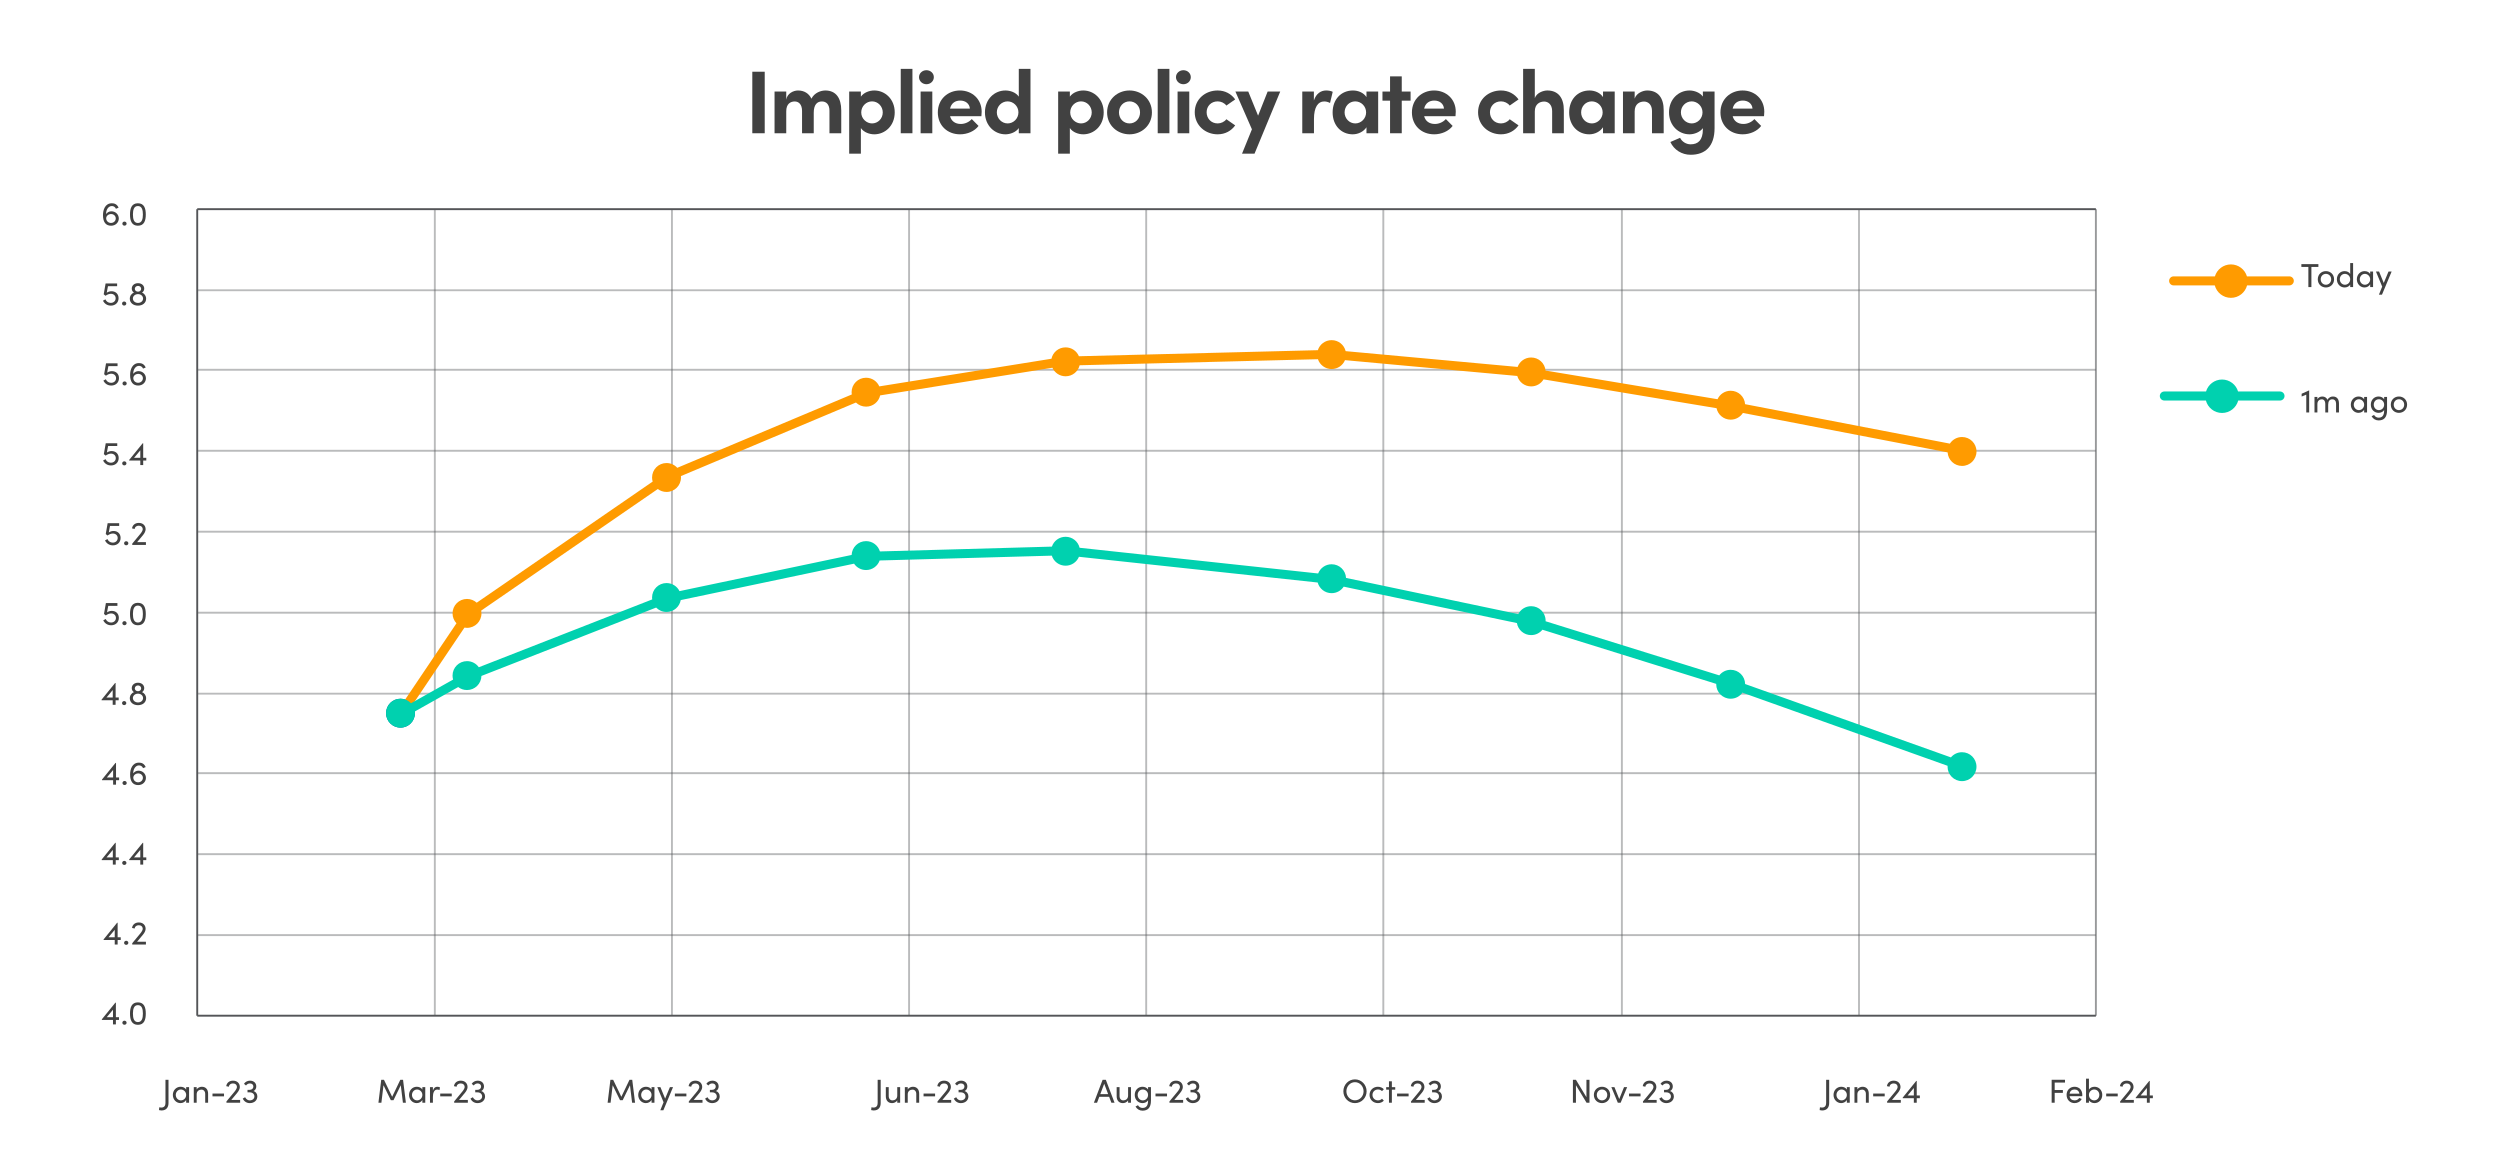 <?xml version="1.0" encoding="UTF-8"?><svg xmlns="http://www.w3.org/2000/svg" width="975.735" height="456.812" viewBox="0 0 975.735 456.812"><g><path d="m293.622,52.007v-24.013h4.844v24.013h-4.844Z" style="fill:#414141;"/><path d="m328.335,43.085v8.922h-4.601v-8.782c0-2.544-1.324-3.625-2.927-3.625-1.952-.034-3.207,1.359-3.207,4.392v8.016h-4.565v-8.713c0-2.579-1.324-3.694-2.857-3.694-1.638,0-3.311.906-3.311,3.834v8.573h-4.565v-16.275h4.565v3.171c.349-2.404,2.753-3.589,4.6-3.589,2.405,0,4.252,1.149,5.228,3.206,1.185-2.37,3.729-3.206,5.437-3.206,4.078,0,6.204,2.893,6.204,7.771Z" style="fill:#414141;"/><path d="m349.205,43.852c0,5.263-3.799,8.573-7.981,8.573-1.847,0-4.078-.767-5.228-2.439v10.002h-4.565v-24.256h4.565v1.986c1.15-1.638,3.38-2.404,5.228-2.404,4.182,0,7.981,3.346,7.981,8.538Zm-4.67.035c0-2.405-1.882-4.321-4.182-4.321-2.23,0-4.217,1.847-4.217,4.321s2.091,4.286,4.217,4.286c2.3,0,4.182-1.882,4.182-4.286Z" style="fill:#414141;"/><path d="m351.554,52.007v-25.128h4.565v25.128h-4.565Z" style="fill:#414141;"/><path d="m358.683,30.12c0-1.533,1.324-2.718,2.893-2.718,1.603,0,2.893,1.185,2.893,2.718s-1.29,2.754-2.893,2.754c-1.568,0-2.893-1.22-2.893-2.754Zm.627,21.887v-16.275h4.565v16.275h-4.565Z" style="fill:#414141;"/><path d="m383.034,45.351h-12.232c.488,1.917,2.021,3.032,4.182,3.032,1.673,0,3.276-.768,4.287-1.917l2.648,2.684c-1.533,2.056-4.356,3.275-7.214,3.275-5.019,0-8.678-3.52-8.678-8.538,0-5.263,4.008-8.573,8.643-8.573,4.67,0,8.469,3.311,8.469,8.294,0,.453-.035,1.011-.104,1.743Zm-4.496-2.963c-.14-1.917-1.708-3.137-3.764-3.137-1.882,0-3.485.941-3.973,3.137h7.737Z" style="fill:#414141;"/><path d="m397.627,26.879h4.565v25.128h-4.565v-2.021c-1.15,1.673-3.415,2.439-5.228,2.439-4.182,0-7.981-3.346-7.981-8.573s3.799-8.538,7.981-8.538c1.882,0,4.078.731,5.228,2.404v-10.839Zm-.139,16.973c0-2.509-2.091-4.286-4.217-4.286-2.3,0-4.217,1.882-4.217,4.286,0,2.37,1.917,4.321,4.217,4.321,2.23,0,4.217-1.847,4.217-4.321Z" style="fill:#414141;"/><path d="m430.765,43.852c0,5.263-3.799,8.573-7.981,8.573-1.847,0-4.078-.767-5.228-2.439v10.002h-4.565v-24.256h4.565v1.986c1.15-1.638,3.38-2.404,5.228-2.404,4.182,0,7.981,3.346,7.981,8.538Zm-4.67.035c0-2.405-1.882-4.321-4.182-4.321-2.23,0-4.217,1.847-4.217,4.321s2.091,4.286,4.217,4.286c2.3,0,4.182-1.882,4.182-4.286Z" style="fill:#414141;"/><path d="m432.093,43.887c0-5.158,4.112-8.573,8.748-8.573s8.748,3.415,8.748,8.573c0,5.123-4.112,8.538-8.748,8.538s-8.748-3.415-8.748-8.538Zm12.86,0c0-2.544-1.847-4.321-4.112-4.321s-4.112,1.777-4.112,4.321c0,2.509,1.847,4.286,4.112,4.286s4.112-1.777,4.112-4.286Z" style="fill:#414141;"/><path d="m451.846,52.007v-25.128h4.565v25.128h-4.565Z" style="fill:#414141;"/><path d="m458.975,30.12c0-1.533,1.324-2.718,2.893-2.718,1.603,0,2.893,1.185,2.893,2.718s-1.29,2.754-2.893,2.754c-1.568,0-2.893-1.22-2.893-2.754Zm.627,21.887v-16.275h4.565v16.275h-4.565Z" style="fill:#414141;"/><path d="m466.302,43.817c0-5.157,4.182-8.503,8.922-8.503,2.963,0,5.332,1.358,6.866,3.484l-3.45,2.405c-.732-1.011-2.092-1.638-3.381-1.638-2.579,0-4.321,1.882-4.321,4.251,0,2.405,1.742,4.356,4.321,4.356,1.289,0,2.648-.627,3.381-1.638l3.45,2.404c-1.534,2.126-3.903,3.485-6.866,3.485-4.74,0-8.922-3.45-8.922-8.608Z" style="fill:#414141;"/><path d="m494.751,35.732h4.914l-10.037,24.256h-4.879l3.868-9.514-6.447-14.742h5.019l3.834,9.41,3.729-9.41Z" style="fill:#414141;"/><path d="m520.153,35.836l-1.046,4.356c-.976-.522-1.777-.593-2.335-.593-2.335,0-3.938,2.196-3.938,6.831v5.576h-4.565v-16.275h4.531v3.485c.905-2.719,2.753-3.903,4.774-3.903.871,0,1.847.139,2.579.522Z" style="fill:#414141;"/><path d="m533.324,35.732h4.565v16.275h-4.565v-2.335c-1.08,1.673-3.172,2.753-5.367,2.753-4.496,0-7.842-3.485-7.842-8.538s3.276-8.573,7.946-8.573c2.091,0,4.183.906,5.263,2.579v-2.161Zm-.14,8.155c0-2.475-1.986-4.321-4.252-4.321-2.369,0-4.146,1.951-4.146,4.321,0,2.266,1.777,4.286,4.182,4.286,2.3,0,4.217-1.951,4.217-4.286Z" style="fill:#414141;"/><path d="m550.544,35.732v3.555h-3.45v12.721h-4.565v-12.721h-2.963v-3.555h2.963v-5.925h4.565v5.925h3.45Z" style="fill:#414141;"/><path d="m568.071,45.351h-12.232c.487,1.917,2.021,3.032,4.182,3.032,1.673,0,3.276-.768,4.287-1.917l2.648,2.684c-1.533,2.056-4.356,3.275-7.214,3.275-5.019,0-8.679-3.52-8.679-8.538,0-5.263,4.008-8.573,8.644-8.573,4.67,0,8.469,3.311,8.469,8.294,0,.453-.034,1.011-.104,1.743Zm-4.496-2.963c-.139-1.917-1.707-3.137-3.764-3.137-1.882,0-3.485.941-3.973,3.137h7.736Z" style="fill:#414141;"/><path d="m576.884,43.817c0-5.157,4.183-8.503,8.922-8.503,2.963,0,5.333,1.358,6.866,3.484l-3.45,2.405c-.732-1.011-2.091-1.638-3.381-1.638-2.579,0-4.321,1.882-4.321,4.251,0,2.405,1.742,4.356,4.321,4.356,1.29,0,2.648-.627,3.381-1.638l3.45,2.404c-1.533,2.126-3.903,3.485-6.866,3.485-4.739,0-8.922-3.45-8.922-8.608Z" style="fill:#414141;"/><path d="m610.356,43.085v8.922h-4.565v-8.644c0-2.544-1.533-3.729-3.102-3.729-1.639,0-3.66.906-3.66,3.834v8.538h-4.565v-25.128h4.565v11.432c.697-2.091,3.312-2.997,4.88-2.997,4.252,0,6.482,2.893,6.447,7.771Z" style="fill:#414141;"/><path d="m625.648,35.732h4.565v16.275h-4.565v-2.335c-1.081,1.673-3.172,2.753-5.367,2.753-4.496,0-7.842-3.485-7.842-8.538s3.276-8.573,7.946-8.573c2.091,0,4.182.906,5.263,2.579v-2.161Zm-.14,8.155c0-2.475-1.986-4.321-4.252-4.321-2.37,0-4.147,1.951-4.147,4.321,0,2.266,1.777,4.286,4.183,4.286,2.3,0,4.217-1.951,4.217-4.286Z" style="fill:#414141;"/><path d="m649.329,43.085v8.922h-4.565v-8.678c0-2.544-1.533-3.694-3.102-3.694-1.639,0-3.66.871-3.66,3.834v8.538h-4.565v-16.275h4.565v2.753c.697-2.195,3.276-3.171,4.88-3.171,4.252,0,6.482,2.893,6.447,7.771Z" style="fill:#414141;"/><path d="m664.621,35.732h4.565v14.254c0,7.109-3.59,10.421-9.34,10.421-3.485,0-6.518-1.952-7.912-4.984l3.799-1.638c.697,1.499,2.37,2.544,4.113,2.544,2.927,0,4.774-1.638,4.774-5.854v-.453c-1.186,1.603-3.416,2.404-5.228,2.404-4.183,0-7.981-3.346-7.981-8.573s3.799-8.538,7.981-8.538c1.847,0,4.042.767,5.228,2.369v-1.951Zm-.14,8.12c0-2.509-2.091-4.286-4.217-4.286-2.301,0-4.217,1.882-4.217,4.286,0,2.37,1.916,4.321,4.217,4.321,2.23,0,4.217-1.847,4.217-4.321Z" style="fill:#414141;"/><path d="m688.487,45.351h-12.233c.488,1.917,2.021,3.032,4.183,3.032,1.673,0,3.275-.768,4.286-1.917l2.649,2.684c-1.534,2.056-4.356,3.275-7.215,3.275-5.019,0-8.678-3.52-8.678-8.538,0-5.263,4.008-8.573,8.644-8.573,4.67,0,8.469,3.311,8.469,8.294,0,.453-.035,1.011-.104,1.743Zm-4.496-2.963c-.14-1.917-1.708-3.137-3.764-3.137-1.882,0-3.485.941-3.974,3.137h7.737Z" style="fill:#414141;"/></g><g><line x1="76.976" y1="81.639" x2="818.011" y2="81.639" style="fill:none; stroke:#545558; stroke-linejoin:round; stroke-width:.746px;"/><line x1="76.976" y1="113.288" x2="818.011" y2="113.288" style="fill:none; opacity:.4; stroke:#545558; stroke-linejoin:round; stroke-width:.746px;"/><line x1="76.976" y1="144.325" x2="818.011" y2="144.325" style="fill:none; opacity:.4; stroke:#545558; stroke-linejoin:round; stroke-width:.746px;"/><line x1="76.976" y1="175.926" x2="818.011" y2="175.926" style="fill:none; opacity:.4; stroke:#545558; stroke-linejoin:round; stroke-width:.746px;"/><line x1="76.976" y1="207.528" x2="818.011" y2="207.528" style="fill:none; opacity:.4; stroke:#545558; stroke-linejoin:round; stroke-width:.746px;"/><line x1="76.976" y1="239.129" x2="818.011" y2="239.129" style="fill:none; opacity:.4; stroke:#545558; stroke-linejoin:round; stroke-width:.746px;"/><line x1="76.976" y1="270.731" x2="818.011" y2="270.731" style="fill:none; opacity:.4; stroke:#545558; stroke-linejoin:round; stroke-width:.746px;"/><line x1="76.976" y1="301.768" x2="818.011" y2="301.768" style="fill:none; opacity:.4; stroke:#545558; stroke-linejoin:round; stroke-width:.746px;"/><line x1="76.976" y1="333.369" x2="818.011" y2="333.369" style="fill:none; opacity:.4; stroke:#545558; stroke-linejoin:round; stroke-width:.746px;"/><line x1="76.976" y1="364.971" x2="818.011" y2="364.971" style="fill:none; opacity:.4; stroke:#545558; stroke-linejoin:round; stroke-width:.746px;"/><line x1="818.011" y1="81.639" x2="818.011" y2="396.431" style="fill:none; opacity:.6; stroke:#545558; stroke-linejoin:round; stroke-width:.746px;"/><line x1="725.558" y1="81.639" x2="725.558" y2="396.431" style="fill:none; opacity:.4; stroke:#545558; stroke-linejoin:round; stroke-width:.746px;"/><line x1="633.011" y1="81.639" x2="633.011" y2="396.431" style="fill:none; opacity:.4; stroke:#545558; stroke-linejoin:round; stroke-width:.746px;"/><line x1="539.899" y1="81.639" x2="539.899" y2="396.431" style="fill:none; opacity:.4; stroke:#545558; stroke-linejoin:round; stroke-width:.746px;"/><line x1="447.352" y1="81.639" x2="447.352" y2="396.431" style="fill:none; opacity:.4; stroke:#545558; stroke-linejoin:round; stroke-width:.746px;"/><line x1="354.805" y1="81.639" x2="354.805" y2="396.431" style="fill:none; opacity:.4; stroke:#545558; stroke-linejoin:round; stroke-width:.746px;"/><line x1="262.258" y1="81.639" x2="262.258" y2="396.431" style="fill:none; opacity:.4; stroke:#545558; stroke-linejoin:round; stroke-width:.746px;"/><line x1="169.711" y1="81.639" x2="169.711" y2="396.431" style="fill:none; opacity:.4; stroke:#545558; stroke-linejoin:round; stroke-width:.746px;"/><line x1="76.976" y1="396.431" x2="76.976" y2="81.639" style="fill:none; stroke:#545558; stroke-linejoin:round; stroke-width:.746px;"/><line x1="76.976" y1="396.431" x2="818.011" y2="396.431" style="fill:none; stroke:#545558; stroke-linejoin:round; stroke-width:.746px;"/><path d="m161.952,278.349c0,3.127-2.516,5.643-5.643,5.643s-5.643-2.516-5.643-5.643,2.516-5.643,5.643-5.643,5.643,2.516,5.643,5.643Z" style="fill:#00659d;"/><path d="m765.765,170.565c-1.995,0-3.737,1.026-4.74,2.579l-79.927-15.396c-.206-2.937-2.632-5.241-5.623-5.241-2.291,0-4.25,1.353-5.135,3.305l-67.124-11.188c-.273-2.869-2.673-5.097-5.616-5.097-2.436,0-4.495,1.529-5.289,3.682l-67.111-6.159c-.602-2.47-2.814-4.294-5.476-4.294-2.525,0-4.649,1.641-5.375,3.918l-93.251,2.365c-.85-2.037-2.855-3.461-5.208-3.461-2.713,0-4.962,1.894-5.512,4.437l-67.193,10.79c-.87-1.991-2.85-3.377-5.17-3.377-3.127,0-5.643,2.516-5.643,5.643,0,.302.03.597.076.887l-68.117,28.629c-1.031-1.144-2.521-1.865-4.19-1.865-3.127,0-5.643,2.516-5.643,5.643,0,.555.083,1.089.231,1.595l-68.67,47.273c-1.001-.909-2.327-1.466-3.792-1.466-3.127,0-5.643,2.516-5.643,5.643,0,1.5.583,2.855,1.53,3.864l-22.979,34.136c-.544.808-.33,1.903.478,2.447.302.203.645.301.983.301.567,0,1.124-.273,1.464-.779l23.169-34.418c.324.057.656.093.997.093,3.127,0,5.643-2.516,5.643-5.643,0-.375-.038-.741-.107-1.096l68.931-47.453c.946.717,2.124,1.146,3.408,1.146,3.127,0,5.643-2.516,5.643-5.643,0-.186-.01-.37-.028-.551l68.309-28.71c1.016.996,2.409,1.609,3.951,1.609,2.696,0,4.933-1.871,5.5-4.39l67.225-10.796c.879,1.968,2.847,3.335,5.15,3.335,2.665,0,4.879-1.829,5.478-4.304l93.009-2.358c.749,2.236,2.851,3.841,5.346,3.841,2.358,0,4.366-1.431,5.213-3.474l67.243,6.171c.677,2.358,2.838,4.075,5.419,4.075,2.064,0,3.856-1.099,4.84-2.743l67.515,11.252c.537,2.56,2.796,4.47,5.521,4.47,2.012,0,3.766-1.044,4.765-2.62l79.9,15.392c.184,2.958,2.619,5.286,5.625,5.286,3.127,0,5.643-2.516,5.643-5.643s-2.516-5.643-5.643-5.643Z" style="fill:#ff9b00;"/><path d="m765.765,293.585c-1.745,0-3.299.785-4.333,2.021l-80.319-28.636c-.049-3.084-2.542-5.551-5.639-5.551-1.814,0-3.419.85-4.449,2.172l-67.794-21.125c.003-.078.012-.155.012-.234,0-3.127-2.516-5.643-5.643-5.643-2.208,0-4.106,1.257-5.035,3.095l-67.213-14.125c-.16-2.982-2.604-5.335-5.628-5.335-2.405,0-4.443,1.49-5.259,3.6l-93.101-10.035c-.605-2.466-2.815-4.287-5.474-4.287-2.494,0-4.595,1.602-5.345,3.837l-67.124,1.878c-.693-2.331-2.843-4.022-5.406-4.022-3.044,0-5.501,2.385-5.631,5.396l-67.184,14.119c-.918-1.867-2.831-3.149-5.061-3.149-3.127,0-5.643,2.516-5.643,5.643,0,.252.022.498.054.741l-67.672,26.48c-1.019-1.448-2.701-2.392-4.614-2.392-3.127,0-5.643,2.516-5.643,5.643,0,.539.08,1.059.22,1.552l-16.427,9.251c-1.028-1.091-2.483-1.774-4.108-1.774-3.127,0-5.643,2.516-5.643,5.643s2.516,5.643,5.643,5.643,5.643-2.516,5.643-5.643c0-.225-.016-.445-.042-.663l16.924-9.531c.95.728,2.137,1.165,3.433,1.165,3.081,0,5.564-2.443,5.636-5.506l68.184-26.682c1.024,1.057,2.458,1.715,4.054,1.715,2.783,0,5.076-1.994,5.549-4.636l67.643-14.214c1.012,1.501,2.728,2.485,4.683,2.485,2.455,0,4.527-1.553,5.307-3.733l67.193-1.88c.725,2.278,2.85,3.92,5.375,3.92,2.359,0,4.369-1.433,5.215-3.479l93.178,10.043c.649,2.401,2.829,4.158,5.441,4.158,1.978,0,3.708-1.008,4.715-2.538l67.601,14.206c.448,2.672,2.754,4.697,5.558,4.697,1.782,0,3.363-.819,4.396-2.1l67.843,21.138c-.001.05-.007.098-.007.148,0,3.127,2.516,5.643,5.643,5.643,1.901,0,3.572-.933,4.594-2.365l80.07,28.549c-.007.113-.017.224-.017.339,0,3.127,2.516,5.643,5.643,5.643s5.643-2.516,5.643-5.643-2.516-5.643-5.643-5.643Z" style="fill:#00d1af;"/><g><path d="m46.439,397.005v1.066h-1.209v1.755h-1.131v-1.755h-4.342v-.247l5.278-6.5h.195v5.681h1.209Zm-4.784,0h2.444v-2.925l-2.444,2.925Z" style="fill:#414141;"/><path d="m47.75,399.176c0-.468.377-.806.819-.806.455,0,.845.338.845.806,0,.455-.39.78-.845.78-.442,0-.819-.325-.819-.78Z" style="fill:#414141;"/><path d="m50.739,395.601c0-2.418.637-4.381,3.081-4.381s3.081,1.963,3.081,4.381c0,2.393-.637,4.382-3.081,4.382s-3.081-1.989-3.081-4.382Zm5.031,0c0-1.794-.39-3.302-1.95-3.302s-1.937,1.508-1.937,3.302c0,1.769.377,3.315,1.937,3.315s1.95-1.547,1.95-3.315Z" style="fill:#414141;"/></g><g><path d="m47.121,365.817v1.066h-1.209v1.755h-1.131v-1.755h-4.342v-.247l5.278-6.5h.195v5.681h1.209Zm-4.784,0h2.444v-2.925l-2.444,2.925Z" style="fill:#414141;"/><path d="m48.432,367.988c0-.468.377-.806.819-.806.455,0,.845.338.845.806,0,.455-.39.78-.845.78-.442,0-.819-.325-.819-.78Z" style="fill:#414141;"/><path d="m53.509,367.546h3.445v1.092h-5.343v-.507l3.198-3.861c.533-.65.897-1.339.897-1.729,0-.857-.611-1.43-1.534-1.43s-1.56.521-1.625,1.287l-1.014-.221c.169-1.287,1.183-2.146,2.639-2.146,1.599,0,2.665,1.001,2.665,2.509,0,.663-.429,1.534-.988,2.197l-2.34,2.809Z" style="fill:#414141;"/></g><g><path d="m46.378,334.628v1.066h-1.209v1.755h-1.131v-1.755h-4.342v-.247l5.278-6.5h.195v5.681h1.209Zm-4.784,0h2.444v-2.925l-2.444,2.925Z" style="fill:#414141;"/><path d="m47.689,336.799c0-.468.377-.806.819-.806.455,0,.845.338.845.806,0,.455-.39.78-.845.78-.442,0-.819-.325-.819-.78Z" style="fill:#414141;"/><path d="m57.097,334.628v1.066h-1.209v1.755h-1.131v-1.755h-4.342v-.247l5.278-6.5h.195v5.681h1.209Zm-4.784,0h2.444v-2.925l-2.444,2.925Z" style="fill:#414141;"/></g><g><path d="m46.49,303.44v1.066h-1.209v1.755h-1.131v-1.755h-4.342v-.247l5.278-6.5h.195v5.681h1.209Zm-4.784,0h2.444v-2.925l-2.444,2.925Z" style="fill:#414141;"/><path d="m47.801,305.611c0-.468.377-.806.819-.806.455,0,.845.338.845.806,0,.455-.39.78-.845.78-.442,0-.819-.325-.819-.78Z" style="fill:#414141;"/><path d="m56.954,303.596c0,1.443-1.157,2.821-3.016,2.821-2.093,0-3.159-1.443-3.159-4.135,0-2.002.78-4.628,3.471-4.628.975,0,2.041.352,2.613,1.729l-1.027.416c-.351-.793-.975-1.066-1.612-1.066-1.313,0-2.301,1.469-2.21,3.133.39-.598,1.118-1.079,2.028-1.079,1.729,0,2.912,1.326,2.912,2.809Zm-1.183-.026c0-.948-.754-1.677-1.768-1.716-1.053,0-1.924.676-1.976,1.638,0,1.04.806,1.82,1.846,1.847,1.092,0,1.898-.78,1.898-1.769Z" style="fill:#414141;"/></g><g><path d="m46.323,272.251v1.066h-1.209v1.755h-1.131v-1.755h-4.342v-.247l5.278-6.5h.195v5.681h1.209Zm-4.784,0h2.444v-2.925l-2.444,2.925Z" style="fill:#414141;"/><path d="m47.634,274.422c0-.468.377-.806.819-.806.455,0,.845.338.845.806,0,.455-.39.78-.845.78-.442,0-.819-.325-.819-.78Z" style="fill:#414141;"/><path d="m57.032,272.537c0,1.586-1.326,2.691-3.172,2.691-1.859,0-3.198-1.105-3.198-2.679,0-1.104.637-2.027,1.625-2.404-.52-.325-.858-.858-.858-1.573,0-1.196.975-2.106,2.431-2.106,1.443,0,2.431.91,2.431,2.106,0,.715-.351,1.248-.871,1.573.975.377,1.612,1.3,1.612,2.392Zm-1.196-.078c0-1.014-.91-1.729-1.976-1.729-1.092,0-2.002.728-2.002,1.716,0,.962.871,1.716,2.002,1.716,1.17,0,1.976-.754,1.976-1.703Zm-3.224-3.783c0,.624.546,1.105,1.248,1.105s1.235-.468,1.235-1.105-.533-1.157-1.235-1.157-1.248.521-1.248,1.157Z" style="fill:#414141;"/></g><g><path d="m46.386,241.141c0,1.729-1.261,2.899-3.003,2.899-1.469,0-2.548-.819-3.081-1.924l.949-.521c.338.78,1.066,1.378,2.08,1.378,1.105,0,1.924-.741,1.924-1.807s-.845-1.742-1.885-1.742c-.702,0-1.43.299-2.08.78l-.702-.585.741-4.238h4.498v1.079h-3.575l-.481,2.548c.507-.352,1.17-.585,1.846-.585,1.625,0,2.769,1.065,2.769,2.717Z" style="fill:#414141;"/><path d="m47.75,243.234c0-.468.377-.806.819-.806.455,0,.845.338.845.806,0,.455-.39.78-.845.78-.442,0-.819-.325-.819-.78Z" style="fill:#414141;"/><path d="m50.739,239.658c0-2.418.637-4.381,3.081-4.381s3.081,1.963,3.081,4.381c0,2.393-.637,4.382-3.081,4.382s-3.081-1.989-3.081-4.382Zm5.031,0c0-1.794-.39-3.302-1.95-3.302s-1.937,1.508-1.937,3.302c0,1.769.377,3.315,1.937,3.315s1.95-1.547,1.95-3.315Z" style="fill:#414141;"/></g><g><path d="m47.069,209.952c0,1.729-1.261,2.899-3.003,2.899-1.469,0-2.548-.819-3.081-1.924l.949-.521c.338.78,1.066,1.378,2.08,1.378,1.105,0,1.924-.741,1.924-1.807s-.845-1.742-1.885-1.742c-.702,0-1.43.299-2.08.78l-.702-.585.741-4.238h4.498v1.079h-3.575l-.481,2.548c.507-.352,1.17-.585,1.846-.585,1.625,0,2.769,1.065,2.769,2.717Z" style="fill:#414141;"/><path d="m48.432,212.045c0-.468.377-.806.819-.806.455,0,.845.338.845.806,0,.455-.39.78-.845.78-.442,0-.819-.325-.819-.78Z" style="fill:#414141;"/><path d="m53.509,211.604h3.445v1.092h-5.343v-.507l3.198-3.861c.533-.65.897-1.339.897-1.729,0-.857-.611-1.43-1.534-1.43s-1.56.521-1.625,1.287l-1.014-.221c.169-1.287,1.183-2.146,2.639-2.146,1.599,0,2.665,1.001,2.665,2.509,0,.663-.429,1.534-.988,2.197l-2.34,2.809Z" style="fill:#414141;"/></g><g><path d="m46.325,178.764c0,1.729-1.261,2.899-3.003,2.899-1.469,0-2.548-.819-3.081-1.925l.949-.52c.338.78,1.066,1.378,2.08,1.378,1.105,0,1.924-.741,1.924-1.807s-.845-1.742-1.885-1.742c-.702,0-1.43.299-2.08.78l-.702-.586.741-4.237h4.498v1.079h-3.575l-.481,2.548c.507-.352,1.17-.585,1.846-.585,1.625,0,2.769,1.065,2.769,2.717Z" style="fill:#414141;"/><path d="m47.689,180.857c0-.468.377-.806.819-.806.455,0,.845.338.845.806,0,.455-.39.78-.845.78-.442,0-.819-.325-.819-.78Z" style="fill:#414141;"/><path d="m57.097,178.686v1.066h-1.209v1.755h-1.131v-1.755h-4.342v-.247l5.278-6.5h.195v5.681h1.209Zm-4.784,0h2.444v-2.925l-2.444,2.925Z" style="fill:#414141;"/></g><g><path d="m46.438,147.575c0,1.729-1.261,2.899-3.003,2.899-1.469,0-2.548-.819-3.081-1.925l.949-.52c.338.78,1.066,1.378,2.08,1.378,1.105,0,1.924-.741,1.924-1.807s-.845-1.742-1.885-1.742c-.702,0-1.43.299-2.08.78l-.702-.586.741-4.237h4.498v1.079h-3.575l-.481,2.548c.507-.352,1.17-.585,1.846-.585,1.625,0,2.769,1.065,2.769,2.717Z" style="fill:#414141;"/><path d="m47.801,149.668c0-.468.377-.806.819-.806.455,0,.845.338.845.806,0,.455-.39.78-.845.78-.442,0-.819-.325-.819-.78Z" style="fill:#414141;"/><path d="m56.954,147.654c0,1.443-1.157,2.821-3.016,2.821-2.093,0-3.159-1.443-3.159-4.135,0-2.002.78-4.628,3.471-4.628.975,0,2.041.352,2.613,1.729l-1.027.416c-.351-.793-.975-1.066-1.612-1.066-1.313,0-2.301,1.469-2.21,3.133.39-.598,1.118-1.079,2.028-1.079,1.729,0,2.912,1.326,2.912,2.809Zm-1.183-.026c0-.948-.754-1.677-1.768-1.716-1.053,0-1.924.676-1.976,1.638,0,1.04.806,1.82,1.846,1.847,1.092,0,1.898-.78,1.898-1.769Z" style="fill:#414141;"/></g><g><path d="m46.271,116.387c0,1.729-1.261,2.899-3.003,2.899-1.469,0-2.548-.819-3.081-1.925l.949-.52c.338.78,1.066,1.378,2.08,1.378,1.105,0,1.924-.741,1.924-1.807s-.845-1.742-1.885-1.742c-.702,0-1.43.299-2.08.78l-.702-.586.741-4.237h4.498v1.079h-3.575l-.481,2.548c.507-.352,1.17-.585,1.846-.585,1.625,0,2.769,1.065,2.769,2.717Z" style="fill:#414141;"/><path d="m47.634,118.48c0-.468.377-.806.819-.806.455,0,.845.338.845.806,0,.455-.39.78-.845.78-.442,0-.819-.325-.819-.78Z" style="fill:#414141;"/><path d="m57.032,116.595c0,1.586-1.326,2.691-3.172,2.691-1.859,0-3.198-1.105-3.198-2.679,0-1.104.637-2.027,1.625-2.404-.52-.325-.858-.858-.858-1.573,0-1.196.975-2.106,2.431-2.106,1.443,0,2.431.91,2.431,2.106,0,.715-.351,1.248-.871,1.573.975.377,1.612,1.3,1.612,2.392Zm-1.196-.078c0-1.014-.91-1.729-1.976-1.729-1.092,0-2.002.728-2.002,1.716,0,.962.871,1.716,2.002,1.716,1.17,0,1.976-.754,1.976-1.703Zm-3.224-3.783c0,.624.546,1.105,1.248,1.105s1.235-.468,1.235-1.105-.533-1.157-1.235-1.157-1.248.521-1.248,1.157Z" style="fill:#414141;"/></g><g><path d="m46.367,85.277c0,1.443-1.157,2.821-3.016,2.821-2.093,0-3.159-1.443-3.159-4.135,0-2.002.78-4.628,3.471-4.628.975,0,2.041.352,2.613,1.729l-1.027.416c-.351-.793-.975-1.066-1.612-1.066-1.313,0-2.301,1.469-2.21,3.133.39-.598,1.118-1.079,2.028-1.079,1.729,0,2.912,1.326,2.912,2.809Zm-1.183-.026c0-.948-.754-1.677-1.768-1.716-1.053,0-1.924.676-1.976,1.638,0,1.04.806,1.82,1.846,1.847,1.092,0,1.898-.78,1.898-1.769Z" style="fill:#414141;"/><path d="m47.75,87.291c0-.468.377-.806.819-.806.455,0,.845.338.845.806,0,.455-.39.78-.845.78-.442,0-.819-.325-.819-.78Z" style="fill:#414141;"/><path d="m50.739,83.716c0-2.418.637-4.381,3.081-4.381s3.081,1.963,3.081,4.381c0,2.393-.637,4.382-3.081,4.382s-3.081-1.989-3.081-4.382Zm5.031,0c0-1.794-.39-3.302-1.95-3.302s-1.937,1.508-1.937,3.302c0,1.769.377,3.315,1.937,3.315s1.95-1.547,1.95-3.315Z" style="fill:#414141;"/></g><g><path d="m62.046,433.27l.117-1.104c.195.064.728.104.832.104,1.157,0,1.586-.806,1.586-1.755v-9.087h1.183v9.087c0,1.561-.754,2.899-2.769,2.899-.234,0-.65-.078-.949-.144Z" style="fill:#414141;"/><path d="m72.66,424.313h1.131v6.071h-1.131v-1.079c-.403.729-1.248,1.235-2.223,1.235-1.586,0-2.978-1.339-2.978-3.198,0-1.794,1.313-3.186,3.029-3.186.91,0,1.768.391,2.171,1.105v-.949Zm0,3.029c0-1.248-1.053-2.119-2.067-2.119-1.105,0-1.989.975-1.989,2.119,0,1.157.884,2.132,2.002,2.132,1.079,0,2.054-.896,2.054-2.132Z" style="fill:#414141;"/><path d="m81.221,426.874v3.51h-1.131v-3.445c0-1.014-.624-1.664-1.469-1.664s-1.859.507-1.859,1.82v3.289h-1.131v-6.071h1.131v.923c.364-.741,1.352-1.079,2.015-1.079,1.508,0,2.457,1.015,2.444,2.718Z" style="fill:#414141;"/><path d="m82.934,427.901v-1.092h4.498v1.092h-4.498Z" style="fill:#414141;"/><path d="m90.277,429.292h3.445v1.092h-5.343v-.507l3.198-3.861c.533-.65.897-1.339.897-1.729,0-.857-.611-1.43-1.534-1.43s-1.56.521-1.625,1.287l-1.014-.221c.169-1.287,1.183-2.146,2.639-2.146,1.599,0,2.665,1.001,2.665,2.509,0,.663-.429,1.534-.988,2.197l-2.34,2.809Z" style="fill:#414141;"/><path d="m100.438,427.901c0,1.561-1.222,2.64-2.951,2.64-1.209,0-2.236-.663-2.743-1.769l.923-.533c.39.768,1.053,1.235,1.781,1.235,1.066,0,1.846-.637,1.846-1.534,0-.962-.754-1.599-1.807-1.599h-.884v-.976h.806c.897,0,1.482-.532,1.482-1.3,0-.728-.546-1.209-1.365-1.209-.585,0-1.183.312-1.508.806l-.793-.649c.442-.741,1.365-1.235,2.327-1.235,1.482,0,2.47.897,2.47,2.263,0,.806-.403,1.469-1.066,1.78.884.286,1.482,1.079,1.482,2.08Z" style="fill:#414141;"/></g><g><path d="m158.411,430.384h-1.157l-.832-6.825-2.847,5.851h-1.027l-2.873-5.851-.819,6.825h-1.157l1.092-8.957h1.066l3.198,6.643,3.185-6.643h1.066l1.105,8.957Z" style="fill:#414141;"/><path d="m164.846,424.313h1.131v6.071h-1.131v-1.079c-.403.729-1.248,1.235-2.223,1.235-1.586,0-2.977-1.339-2.977-3.198,0-1.794,1.313-3.186,3.029-3.186.91,0,1.768.391,2.171,1.105v-.949Zm0,3.029c0-1.248-1.053-2.119-2.067-2.119-1.105,0-1.989.975-1.989,2.119,0,1.157.884,2.132,2.002,2.132,1.079,0,2.054-.896,2.054-2.132Z" style="fill:#414141;"/><path d="m171.716,424.391l-.182,1.066c-.325-.156-.65-.208-.884-.208-1.209,0-1.69,1.312-1.69,2.912v2.223h-1.144v-6.071h1.144v1.378c.312-1.065.897-1.534,1.703-1.534.429,0,.871.117,1.053.234Z" style="fill:#414141;"/><path d="m171.814,427.901v-1.092h4.498v1.092h-4.498Z" style="fill:#414141;"/><path d="m179.156,429.292h3.445v1.092h-5.343v-.507l3.198-3.861c.533-.65.897-1.339.897-1.729,0-.857-.611-1.43-1.534-1.43s-1.56.521-1.625,1.287l-1.014-.221c.169-1.287,1.183-2.146,2.639-2.146,1.599,0,2.665,1.001,2.665,2.509,0,.663-.429,1.534-.988,2.197l-2.34,2.809Z" style="fill:#414141;"/><path d="m189.317,427.901c0,1.561-1.222,2.64-2.951,2.64-1.209,0-2.236-.663-2.743-1.769l.923-.533c.39.768,1.053,1.235,1.781,1.235,1.066,0,1.846-.637,1.846-1.534,0-.962-.754-1.599-1.807-1.599h-.884v-.976h.806c.897,0,1.482-.532,1.482-1.3,0-.728-.546-1.209-1.365-1.209-.585,0-1.183.312-1.508.806l-.793-.649c.442-.741,1.365-1.235,2.327-1.235,1.482,0,2.47.897,2.47,2.263,0,.806-.403,1.469-1.066,1.78.884.286,1.482,1.079,1.482,2.08Z" style="fill:#414141;"/></g><g><path d="m247.862,430.384h-1.157l-.832-6.825-2.847,5.851h-1.027l-2.873-5.851-.819,6.825h-1.157l1.092-8.957h1.066l3.198,6.643,3.185-6.643h1.066l1.105,8.957Z" style="fill:#414141;"/><path d="m254.297,424.313h1.131v6.071h-1.131v-1.079c-.403.729-1.248,1.235-2.223,1.235-1.586,0-2.977-1.339-2.977-3.198,0-1.794,1.313-3.186,3.029-3.186.91,0,1.768.391,2.171,1.105v-.949Zm0,3.029c0-1.248-1.053-2.119-2.067-2.119-1.105,0-1.989.975-1.989,2.119,0,1.157.884,2.132,2.002,2.132,1.079,0,2.054-.896,2.054-2.132Z" style="fill:#414141;"/><path d="m261.455,424.313h1.222l-3.771,9.022h-1.196l1.274-3.133-2.444-5.89h1.222l1.833,4.473,1.859-4.473Z" style="fill:#414141;"/><path d="m263.396,427.901v-1.092h4.498v1.092h-4.498Z" style="fill:#414141;"/><path d="m270.738,429.292h3.445v1.092h-5.343v-.507l3.198-3.861c.533-.65.897-1.339.897-1.729,0-.857-.611-1.43-1.534-1.43s-1.56.521-1.625,1.287l-1.014-.221c.169-1.287,1.183-2.146,2.639-2.146,1.599,0,2.665,1.001,2.665,2.509,0,.663-.429,1.534-.988,2.197l-2.34,2.809Z" style="fill:#414141;"/><path d="m280.899,427.901c0,1.561-1.222,2.64-2.951,2.64-1.209,0-2.236-.663-2.743-1.769l.923-.533c.39.768,1.053,1.235,1.781,1.235,1.066,0,1.846-.637,1.846-1.534,0-.962-.754-1.599-1.807-1.599h-.884v-.976h.806c.897,0,1.482-.532,1.482-1.3,0-.728-.546-1.209-1.365-1.209-.585,0-1.183.312-1.508.806l-.793-.649c.442-.741,1.365-1.235,2.327-1.235,1.482,0,2.47.897,2.47,2.263,0,.806-.403,1.469-1.066,1.78.884.286,1.482,1.079,1.482,2.08Z" style="fill:#414141;"/></g><g><path d="m340.007,433.27l.117-1.104c.195.064.728.104.832.104,1.157,0,1.586-.806,1.586-1.755v-9.087h1.183v9.087c0,1.561-.754,2.899-2.769,2.899-.234,0-.65-.078-.949-.144Z" style="fill:#414141;"/><path d="m350.192,424.313h1.131v6.071h-1.131v-.949c-.364.768-1.339,1.105-2.015,1.105-1.521,0-2.457-1.015-2.444-2.718v-3.51h1.131v3.484c0,1.026.611,1.677,1.456,1.677s1.859-.507,1.872-1.82v-3.341Z" style="fill:#414141;"/><path d="m358.746,426.874v3.51h-1.131v-3.445c0-1.014-.624-1.664-1.469-1.664s-1.859.507-1.859,1.82v3.289h-1.131v-6.071h1.131v.923c.364-.741,1.352-1.079,2.015-1.079,1.508,0,2.457,1.015,2.444,2.718Z" style="fill:#414141;"/><path d="m360.459,427.901v-1.092h4.498v1.092h-4.498Z" style="fill:#414141;"/><path d="m367.801,429.292h3.445v1.092h-5.343v-.507l3.198-3.861c.533-.65.897-1.339.897-1.729,0-.857-.611-1.43-1.534-1.43s-1.56.521-1.625,1.287l-1.014-.221c.169-1.287,1.183-2.146,2.639-2.146,1.599,0,2.665,1.001,2.665,2.509,0,.663-.429,1.534-.988,2.197l-2.34,2.809Z" style="fill:#414141;"/><path d="m377.963,427.901c0,1.561-1.222,2.64-2.951,2.64-1.209,0-2.236-.663-2.743-1.769l.923-.533c.39.768,1.053,1.235,1.781,1.235,1.066,0,1.846-.637,1.846-1.534,0-.962-.754-1.599-1.807-1.599h-.884v-.976h.806c.897,0,1.482-.532,1.482-1.3,0-.728-.546-1.209-1.365-1.209-.585,0-1.183.312-1.508.806l-.793-.649c.442-.741,1.365-1.235,2.327-1.235,1.482,0,2.47.897,2.47,2.263,0,.806-.403,1.469-1.066,1.78.884.286,1.482,1.079,1.482,2.08Z" style="fill:#414141;"/></g><g><path d="m433.764,430.384l-.871-2.301h-3.848l-.871,2.301h-1.235l3.406-8.957h1.248l3.406,8.957h-1.235Zm-4.329-3.341h3.068l-1.534-4.069-1.534,4.069Z" style="fill:#414141;"/><path d="m440.284,424.313h1.131v6.071h-1.131v-.949c-.364.768-1.339,1.105-2.015,1.105-1.521,0-2.457-1.015-2.444-2.718v-3.51h1.131v3.484c0,1.026.611,1.677,1.456,1.677s1.859-.507,1.872-1.82v-3.341Z" style="fill:#414141;"/><path d="m448.082,424.313h1.131v5.227c0,2.873-1.3,3.952-3.302,3.952-1.105,0-2.132-.56-2.73-1.625l.962-.508c.377.689,1.093,1.066,1.769,1.066,1.339,0,2.171-.754,2.171-2.808v-.183c-.403.689-1.287,1.105-2.158,1.105-1.664,0-3.042-1.287-3.042-3.198,0-1.924,1.365-3.186,3.029-3.186.91,0,1.768.403,2.171,1.105v-.949Zm0,3.017c0-1.313-1.066-2.106-2.067-2.106-1.104,0-1.988.884-1.988,2.106,0,1.209.884,2.145,1.988,2.145,1.093,0,2.067-.845,2.067-2.145Z" style="fill:#414141;"/><path d="m450.984,427.901v-1.092h4.498v1.092h-4.498Z" style="fill:#414141;"/><path d="m458.326,429.292h3.444v1.092h-5.343v-.507l3.198-3.861c.533-.65.896-1.339.896-1.729,0-.857-.61-1.43-1.533-1.43s-1.561.521-1.626,1.287l-1.014-.221c.169-1.287,1.183-2.146,2.64-2.146,1.599,0,2.665,1.001,2.665,2.509,0,.663-.43,1.534-.988,2.197l-2.34,2.809Z" style="fill:#414141;"/><path d="m468.486,427.901c0,1.561-1.222,2.64-2.951,2.64-1.209,0-2.236-.663-2.743-1.769l.923-.533c.391.768,1.054,1.235,1.781,1.235,1.066,0,1.846-.637,1.846-1.534,0-.962-.754-1.599-1.807-1.599h-.884v-.976h.806c.897,0,1.482-.532,1.482-1.3,0-.728-.546-1.209-1.365-1.209-.585,0-1.184.312-1.508.806l-.793-.649c.441-.741,1.364-1.235,2.327-1.235,1.481,0,2.47.897,2.47,2.263,0,.806-.403,1.469-1.066,1.78.884.286,1.482,1.079,1.482,2.08Z" style="fill:#414141;"/></g><g><path d="m524.306,425.925c0-2.548,1.977-4.654,4.524-4.654s4.55,2.106,4.55,4.654-1.989,4.615-4.55,4.615-4.524-2.08-4.524-4.615Zm7.892,0c0-1.924-1.456-3.562-3.367-3.562-1.886,0-3.342,1.639-3.342,3.562,0,1.911,1.456,3.523,3.342,3.523,1.911,0,3.367-1.612,3.367-3.523Z" style="fill:#414141;"/><path d="m534.525,427.342c0-1.924,1.521-3.186,3.264-3.186.949,0,1.781.377,2.314.962l-.716.741c-.377-.39-.923-.637-1.56-.637-1.196,0-2.158.871-2.158,2.119s.962,2.132,2.158,2.132c.637,0,1.183-.247,1.56-.637l.716.741c-.533.598-1.365.962-2.314.962-1.742,0-3.264-1.274-3.264-3.198Z" style="fill:#414141;"/><path d="m544.55,424.313v.976h-1.313v5.096h-1.131v-5.096h-1.092v-.976h1.092v-2.288h1.131v2.288h1.313Z" style="fill:#414141;"/><path d="m545.271,427.901v-1.092h4.498v1.092h-4.498Z" style="fill:#414141;"/><path d="m552.613,429.292h3.444v1.092h-5.343v-.507l3.198-3.861c.533-.65.896-1.339.896-1.729,0-.857-.61-1.43-1.533-1.43s-1.561.521-1.626,1.287l-1.014-.221c.169-1.287,1.183-2.146,2.64-2.146,1.599,0,2.665,1.001,2.665,2.509,0,.663-.43,1.534-.988,2.197l-2.34,2.809Z" style="fill:#414141;"/><path d="m562.775,427.901c0,1.561-1.223,2.64-2.951,2.64-1.209,0-2.236-.663-2.743-1.769l.923-.533c.391.768,1.053,1.235,1.781,1.235,1.066,0,1.846-.637,1.846-1.534,0-.962-.754-1.599-1.807-1.599h-.884v-.976h.806c.897,0,1.482-.532,1.482-1.3,0-.728-.546-1.209-1.365-1.209-.585,0-1.184.312-1.508.806l-.793-.649c.441-.741,1.364-1.235,2.326-1.235,1.482,0,2.471.897,2.471,2.263,0,.806-.403,1.469-1.066,1.78.885.286,1.482,1.079,1.482,2.08Z" style="fill:#414141;"/></g><g><path d="m619.179,421.427h1.183v8.957h-1.144l-4.135-6.825v6.825h-1.183v-8.957h1.17l4.108,6.799v-6.799Z" style="fill:#414141;"/><path d="m622.077,427.342c0-1.924,1.442-3.186,3.172-3.186s3.186,1.262,3.186,3.186-1.456,3.198-3.186,3.198-3.172-1.274-3.172-3.198Zm5.226,0c0-1.248-.936-2.119-2.054-2.119-1.105,0-2.028.871-2.028,2.119,0,1.261.923,2.132,2.028,2.132,1.118,0,2.054-.871,2.054-2.132Z" style="fill:#414141;"/><path d="m633.842,424.313h1.223l-2.535,6.071h-1.105l-2.521-6.071h1.209l1.872,4.628,1.858-4.628Z" style="fill:#414141;"/><path d="m635.796,427.901v-1.092h4.498v1.092h-4.498Z" style="fill:#414141;"/><path d="m643.139,429.292h3.444v1.092h-5.343v-.507l3.198-3.861c.533-.65.896-1.339.896-1.729,0-.857-.61-1.43-1.533-1.43s-1.561.521-1.626,1.287l-1.014-.221c.169-1.287,1.183-2.146,2.64-2.146,1.599,0,2.665,1.001,2.665,2.509,0,.663-.43,1.534-.988,2.197l-2.34,2.809Z" style="fill:#414141;"/><path d="m653.299,427.901c0,1.561-1.222,2.64-2.951,2.64-1.209,0-2.236-.663-2.743-1.769l.923-.533c.391.768,1.054,1.235,1.781,1.235,1.066,0,1.846-.637,1.846-1.534,0-.962-.754-1.599-1.807-1.599h-.884v-.976h.806c.897,0,1.482-.532,1.482-1.3,0-.728-.546-1.209-1.365-1.209-.585,0-1.184.312-1.508.806l-.793-.649c.441-.741,1.364-1.235,2.327-1.235,1.481,0,2.47.897,2.47,2.263,0,.806-.403,1.469-1.066,1.78.884.286,1.482,1.079,1.482,2.08Z" style="fill:#414141;"/></g><g><path d="m710.2,433.27l.116-1.104c.195.064.729.104.832.104,1.157,0,1.587-.806,1.587-1.755v-9.087h1.183v9.087c0,1.561-.754,2.899-2.77,2.899-.233,0-.649-.078-.948-.144Z" style="fill:#414141;"/><path d="m720.815,424.313h1.131v6.071h-1.131v-1.079c-.403.729-1.248,1.235-2.224,1.235-1.586,0-2.977-1.339-2.977-3.198,0-1.794,1.312-3.186,3.029-3.186.909,0,1.768.391,2.171,1.105v-.949Zm0,3.029c0-1.248-1.054-2.119-2.067-2.119-1.105,0-1.989.975-1.989,2.119,0,1.157.884,2.132,2.002,2.132,1.079,0,2.055-.896,2.055-2.132Z" style="fill:#414141;"/><path d="m729.375,426.874v3.51h-1.131v-3.445c0-1.014-.624-1.664-1.469-1.664s-1.859.507-1.859,1.82v3.289h-1.131v-6.071h1.131v.923c.364-.741,1.352-1.079,2.015-1.079,1.509,0,2.457,1.015,2.444,2.718Z" style="fill:#414141;"/><path d="m731.088,427.901v-1.092h4.498v1.092h-4.498Z" style="fill:#414141;"/><path d="m738.431,429.292h3.444v1.092h-5.343v-.507l3.198-3.861c.533-.65.896-1.339.896-1.729,0-.857-.61-1.43-1.534-1.43s-1.56.521-1.625,1.287l-1.014-.221c.169-1.287,1.184-2.146,2.639-2.146,1.6,0,2.666,1.001,2.666,2.509,0,.663-.43,1.534-.988,2.197l-2.34,2.809Z" style="fill:#414141;"/><path d="m749.3,427.563v1.066h-1.209v1.755h-1.131v-1.755h-4.342v-.247l5.278-6.5h.194v5.681h1.209Zm-4.784,0h2.444v-2.925l-2.444,2.925Z" style="fill:#414141;"/></g><g><path d="m805.96,422.519h-4.03v2.912h3.198v1.105h-3.198v3.848h-1.183v-8.957h5.213v1.092Z" style="fill:#414141;"/><path d="m812.682,427.836h-4.94c.169,1.079.949,1.638,1.989,1.638.741,0,1.417-.338,1.769-.949l.975.391c-.521,1.053-1.612,1.625-2.782,1.625-1.729,0-3.12-1.287-3.12-3.211s1.391-3.173,3.12-3.173,3.017,1.248,3.017,3.173c0,.169-.014.338-.026.507Zm-1.105-.976c-.143-1.04-.884-1.638-1.885-1.638-1.027,0-1.755.546-1.937,1.638h3.821Z" style="fill:#414141;"/><path d="m820.498,427.342c0,1.911-1.378,3.198-3.042,3.198-.871,0-1.755-.416-2.158-1.105v.949h-1.131v-9.373h1.131v4.251c.403-.715,1.261-1.105,2.171-1.105,1.664,0,3.029,1.262,3.029,3.186Zm-1.145-.013c0-1.223-.884-2.106-2.002-2.106-.987,0-2.054.793-2.054,2.106,0,1.3.975,2.145,2.054,2.145,1.118,0,2.002-.936,2.002-2.145Z" style="fill:#414141;"/><path d="m822.038,427.901v-1.092h4.498v1.092h-4.498Z" style="fill:#414141;"/><path d="m829.381,429.292h3.444v1.092h-5.343v-.507l3.198-3.861c.533-.65.896-1.339.896-1.729,0-.857-.61-1.43-1.533-1.43s-1.561.521-1.626,1.287l-1.014-.221c.169-1.287,1.183-2.146,2.64-2.146,1.599,0,2.665,1.001,2.665,2.509,0,.663-.43,1.534-.988,2.197l-2.34,2.809Z" style="fill:#414141;"/><path d="m840.25,427.563v1.066h-1.209v1.755h-1.131v-1.755h-4.342v-.247l5.278-6.5h.194v5.681h1.209Zm-4.784,0h2.444v-2.925l-2.444,2.925Z" style="fill:#414141;"/></g><path d="m893.5,107.864h-16.533c-.802-2.695-3.299-4.667-6.251-4.667s-5.45,1.972-6.252,4.667h-16.109c-.974,0-1.764.79-1.764,1.764s.79,1.764,1.764,1.764h16.061c.741,2.79,3.281,4.855,6.301,4.855s5.559-2.065,6.3-4.855h16.484c.974,0,1.764-.79,1.764-1.764s-.79-1.764-1.764-1.764Z" style="fill:#ff9b00;"/><g><path d="m904.855,103.089v1.092h-2.73v7.865h-1.182v-7.865h-2.73v-1.092h6.643Z" style="fill:#414141;"/><path d="m904.616,109.004c0-1.924,1.441-3.186,3.172-3.186s3.186,1.262,3.186,3.186-1.457,3.198-3.186,3.198-3.172-1.274-3.172-3.198Zm5.225,0c0-1.248-.936-2.119-2.053-2.119-1.105,0-2.029.871-2.029,2.119,0,1.261.924,2.132,2.029,2.132,1.117,0,2.053-.871,2.053-2.132Z" style="fill:#414141;"/><path d="m917.267,102.673h1.131v9.373h-1.131v-.949c-.404.689-1.287,1.105-2.158,1.105-1.664,0-3.043-1.287-3.043-3.198,0-1.924,1.365-3.186,3.029-3.186.91,0,1.768.391,2.172,1.105v-4.251Zm0,6.318c0-1.313-1.066-2.106-2.068-2.106-1.104,0-1.988.884-1.988,2.106,0,1.209.885,2.145,1.988,2.145,1.094,0,2.068-.845,2.068-2.145Z" style="fill:#414141;"/><path d="m925.064,105.975h1.131v6.071h-1.131v-1.079c-.404.729-1.248,1.235-2.225,1.235-1.586,0-2.977-1.339-2.977-3.198,0-1.794,1.312-3.186,3.029-3.186.91,0,1.768.391,2.172,1.105v-.949Zm0,3.029c0-1.248-1.055-2.119-2.068-2.119-1.104,0-1.988.975-1.988,2.119,0,1.157.885,2.132,2.002,2.132,1.078,0,2.055-.896,2.055-2.132Z" style="fill:#414141;"/><path d="m932.224,105.975h1.223l-3.771,9.022h-1.195l1.273-3.133-2.443-5.89h1.223l1.832,4.473,1.859-4.473Z" style="fill:#414141;"/></g><path d="m889.873,152.797h-16.367c-.802-2.695-3.3-4.668-6.252-4.668s-5.45,1.973-6.252,4.668h-16.273c-.974,0-1.764.79-1.764,1.764s.79,1.764,1.764,1.764h16.225c.741,2.79,3.281,4.855,6.301,4.855s5.56-2.065,6.301-4.855h16.318c.974,0,1.764-.79,1.764-1.764s-.79-1.764-1.764-1.764Z" style="fill:#00d1af;"/><g><path d="m901.215,152.373h.039v8.606h-1.131v-6.955l-1.807.741v-1.093l2.898-1.3Z" style="fill:#414141;"/><path d="m912.887,157.47v3.51h-1.131v-3.445c0-1.014-.559-1.689-1.442-1.689-1.079-.014-1.639.74-1.639,2.093v3.042h-1.131v-3.445c0-1.027-.559-1.689-1.365-1.689-.857,0-1.716.559-1.716,1.846v3.289h-1.131v-6.071h1.131v.937c.299-.663,1.092-1.093,1.95-1.093.884,0,1.65.469,2.002,1.301.559-1.093,1.508-1.301,2.119-1.301,1.521,0,2.353,1.015,2.353,2.718Z" style="fill:#414141;"/><path d="m922.715,154.908h1.131v6.071h-1.131v-1.079c-.403.729-1.248,1.235-2.224,1.235-1.586,0-2.977-1.339-2.977-3.198,0-1.794,1.312-3.186,3.029-3.186.909,0,1.768.391,2.171,1.105v-.949Zm0,3.029c0-1.248-1.054-2.119-2.067-2.119-1.105,0-1.989.975-1.989,2.119,0,1.157.884,2.132,2.002,2.132,1.079,0,2.055-.896,2.055-2.132Z" style="fill:#414141;"/><path d="m930.519,154.908h1.131v5.227c0,2.873-1.3,3.952-3.302,3.952-1.105,0-2.132-.56-2.73-1.625l.962-.508c.377.689,1.093,1.066,1.769,1.066,1.339,0,2.171-.754,2.171-2.808v-.183c-.403.689-1.287,1.105-2.158,1.105-1.664,0-3.042-1.287-3.042-3.198,0-1.924,1.365-3.186,3.029-3.186.91,0,1.768.403,2.171,1.105v-.949Zm0,3.017c0-1.313-1.066-2.106-2.067-2.106-1.104,0-1.988.884-1.988,2.106,0,1.209.884,2.145,1.988,2.145,1.093,0,2.067-.845,2.067-2.145Z" style="fill:#414141;"/><path d="m933.115,157.938c0-1.924,1.442-3.186,3.172-3.186s3.186,1.262,3.186,3.186-1.456,3.198-3.186,3.198-3.172-1.274-3.172-3.198Zm5.226,0c0-1.248-.936-2.119-2.054-2.119-1.105,0-2.028.871-2.028,2.119,0,1.261.923,2.132,2.028,2.132,1.118,0,2.054-.871,2.054-2.132Z" style="fill:#414141;"/></g></g></svg>